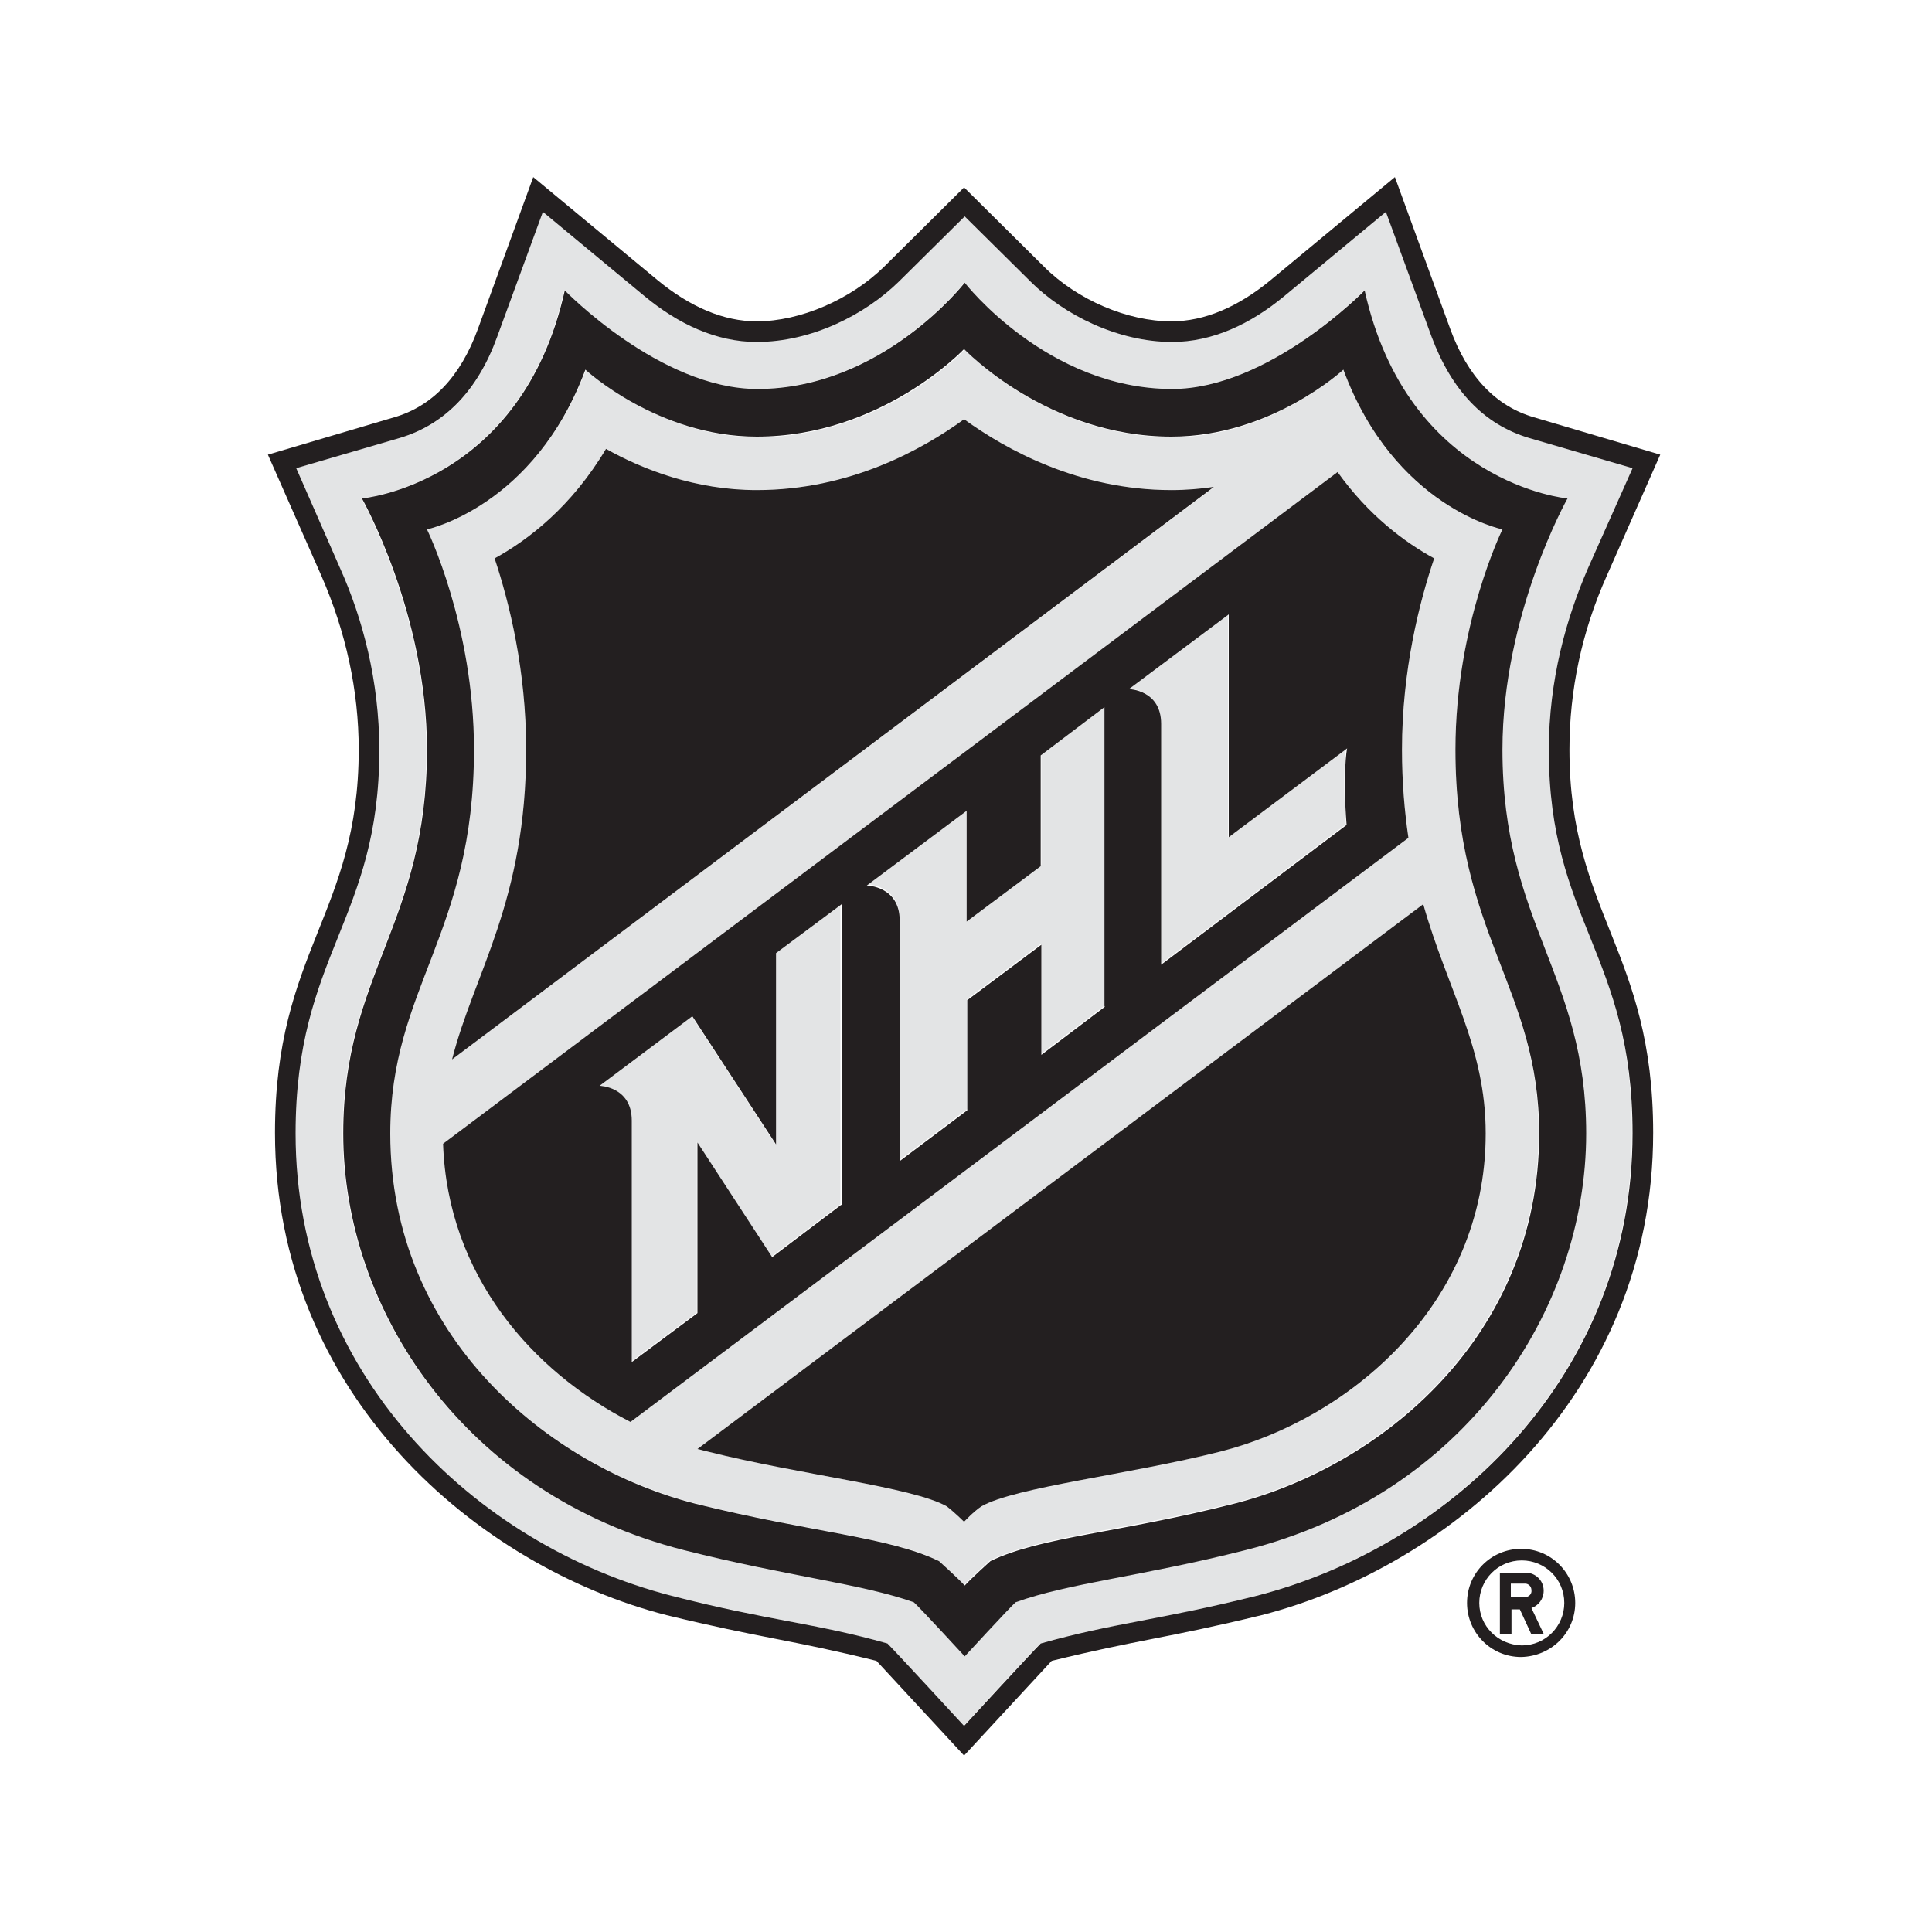 <?xml version="1.0" encoding="utf-8"?>
<!-- Generator: Adobe Illustrator 23.0.1, SVG Export Plug-In . SVG Version: 6.00 Build 0)  -->
<svg version="1.1" id="Layer_1" xmlns="http://www.w3.org/2000/svg" xmlns:xlink="http://www.w3.org/1999/xlink" x="0px" y="0px"
	 viewBox="0 0 300 300" style="enable-background:new 0 0 300 300;" xml:space="preserve">
<style type="text/css">
	.st0{fill:#E3E4E5;}
	.st1{fill:#231F20;}
</style>
<path class="st0" d="M240.6,116.4c0-10.9,2.6-20.5,6.1-28.3l6.8-15.5l-16.1-4.7c-7-2.1-12.1-7.3-15.1-15.7l-7.1-19.4l-15.8,13.1
	c-5.2,4.3-11.1,7.1-17.4,7.1c-8.4,0-16.8-4.2-22-9.4l-10.2-10.1l-10.2,10.1c-5.2,5.2-13.6,9.4-22,9.4c-6.3,0-12.2-2.8-17.4-7.1
	l-15.9-13l-7.1,19.4c-3,8.4-8.1,13.6-15.1,15.7L46,72.7l6.8,15.5c3.4,7.8,6,17.4,6,28.3c0,26.5-13,31.7-13,59.5
	c0,37.2,27.7,63.9,58.4,71.8c15.2,3.8,22.2,4.2,33.5,7.4c1.5,1.5,11.9,12.8,11.9,12.8s10.4-11.3,11.9-12.8
	c11.3-3.2,18.4-3.5,33.5-7.4c30.7-7.9,58.4-34.6,58.4-71.8C253.5,148.2,240.6,142.9,240.6,116.4 M193.4,240.6
	c-16.2,4.1-27.4,5.2-35.7,8.1c-1.1,1-7.9,8.4-7.9,8.4s-6.9-7.5-7.9-8.4c-8.2-3-19.5-4-35.7-8.1c-34.3-8.6-53-37.3-53-64.6
	c0-24.8,13-32.5,13-59.6c0-21.1-10.1-39-10.1-39s24.8-2.2,31.5-32.3c0,0,14.9,15.3,29.9,15.3c19.4,0,32.2-16.5,32.2-16.5
	s12.8,16.5,32.2,16.5c15.1,0,29.9-15.3,29.9-15.3c6.7,30.1,31.5,32.3,31.5,32.3s-10.1,17.8-10.1,39c0,27.1,13,34.8,13,59.6
	C246.3,203.3,227.5,232,193.4,240.6"/>
<path class="st0" d="M226,116.4c0-19.3,7.3-34.2,7.3-34.2s-16.9-3.4-24.7-24.8c0,0-11.2,10.5-26.6,10.5c-19.4,0-32.2-13.6-32.2-13.6
	S137,67.9,117.6,67.9C102.2,67.9,91,57.4,91,57.4c-8,21.3-24.8,24.7-24.8,24.7s7.3,14.9,7.3,34.2c0,28.7-13,37-13,59.6
	c0,31.6,24.6,51.7,47.4,57.5c18.1,4.6,29.9,5.1,37.8,8.9c0,0,2.9,2.6,4,3.8c1.1-1.2,4-3.8,4-3.8c7.9-3.8,19.7-4.4,37.8-8.9
	c22.8-5.8,47.4-25.9,47.4-57.5C239,153.4,226,145.1,226,116.4 M81.7,116.4c0-12.3-2.6-22.9-4.9-29.7c5.3-2.9,12-8.1,17.3-17
	c5.7,3.2,13.8,6.4,23.4,6.4c14.5,0,25.7-6.3,32.2-11c6.5,4.7,17.8,11,32.2,11c2.3,0,4.5-0.2,6.7-0.5L70.3,164.4
	C73.7,151.1,81.7,140,81.7,116.4 M97.9,220.8c-15.1-7.8-28.4-22.7-29-43.2L207.7,73.3c4.8,6.7,10.4,10.9,15,13.4
	c-2.3,6.9-5,17.4-5,29.7c0,5.1,0.4,9.6,1,13.7L97.9,220.8z M189.5,225.4c-14.3,3.6-31.8,5.5-37.1,8.5c-1.2,0.9-2.7,2.4-2.7,2.4
	s-1.5-1.6-2.7-2.4c-5.3-3-22.8-4.9-37.1-8.5c-0.5-0.1-1.1-0.3-1.6-0.4L221,140.4c3.8,13.4,9.7,22.2,9.7,35.6
	C230.7,202.8,209.3,220.4,189.5,225.4"/>
<path class="st0" d="M120.4,177.7l-13-19.9L93,168.6c0,0,5,0.1,5,5.4v37.4l10.2-7.6v-26.5l11.6,17.8l10.7-8.1v-46.6l-10.2,7.6
	L120.4,177.7L120.4,177.7z"/>
<path class="st0" d="M161.6,134.3l-11.5,8.6v-17.2l-15.5,11.6c0,0,5.1,0.1,5.1,5.4v37.4l10.5-7.9v-17.1l11.5-8.6v17.1l9.9-7.5v-46.6
	l-9.9,7.5v17.3H161.6z"/>
<path class="st0" d="M190.7,130V95.3l-15.5,11.6c0,0,5,0.1,5,5.4v37.4L209,128c-0.6-7.5,0-11.9,0-11.9L190.7,130z"/>
<path class="st1" d="M211.9,45.1c0,0-14.9,15.3-29.9,15.3c-19.4,0-32.2-16.5-32.2-16.5S137,60.4,117.6,60.4
	c-15.1,0-29.9-15.3-29.9-15.3C81,75.2,56.2,77.4,56.2,77.4s10.1,17.8,10.1,39c0,27.1-13,34.8-13,59.6c0,27.3,18.7,56,52.9,64.7
	c16.2,4.1,27.5,5.2,35.7,8.1c1.1,1,7.9,8.4,7.9,8.4s6.9-7.5,7.9-8.4c8.3-3,19.5-4,35.7-8.1c34.2-8.6,52.9-37.3,52.9-64.7
	c0-24.8-13-32.5-13-59.6c0-21.1,10.1-39,10.1-39S218.6,75.2,211.9,45.1 M226,116.4c0,28.7,13,37,13,59.6c0,31.6-24.6,51.7-47.4,57.5
	c-18.1,4.6-29.9,5.1-37.8,8.9c0,0-2.9,2.6-4,3.8c-1.1-1.2-4-3.8-4-3.8c-7.9-3.8-19.7-4.4-37.8-8.9c-22.8-5.8-47.4-25.9-47.4-57.5
	c0-22.6,13-30.9,13-59.6c0-19.3-7.3-34.2-7.3-34.2S83,78.7,90.9,57.4c0,0,11.2,10.4,26.6,10.4c19.4,0,32.2-13.6,32.2-13.6
	s12.9,13.6,32.2,13.6c15.5,0,26.7-10.4,26.7-10.4c7.9,21.4,24.7,24.8,24.7,24.8S226,97,226,116.4"/>
<path class="st1" d="M225.2,51.1l-8.6-23.6l-19.3,16c-5.1,4.2-10.3,6.4-15.4,6.4c-6.8,0-14.6-3.3-19.8-8.5l-12.4-12.3l-12.4,12.3
	c-5.2,5.1-13,8.5-19.8,8.5c-5.1,0-10.3-2.2-15.4-6.4l-19.3-16l-8.6,23.6c-2.7,7.4-7.1,12-13,13.7l-19.6,5.8l8.3,18.8
	c3.8,8.7,5.8,17.8,5.8,27c0,25.5-13,31.2-13,59.5c0,40.7,31.5,67.4,60.8,74.9c14.8,3.6,19.3,3.8,32.6,7.1
	c1.1,1.2,13.6,14.7,13.6,14.7s12.5-13.5,13.6-14.7c13.4-3.3,17.8-3.5,32.6-7.1c29.3-7.5,60.8-34.2,60.8-74.9c0-28.3-13-34.1-13-59.5
	c0-9.2,1.9-18.3,5.8-27l8.3-18.8l-19.6-5.8C232.3,63.1,227.9,58.5,225.2,51.1 M246.6,88.2c-3.4,7.8-6.1,17.4-6.1,28.3
	c0,26.5,13,31.7,13,59.5c0,37.2-27.7,63.9-58.4,71.8c-15.2,3.8-22.2,4.2-33.5,7.4c-1.5,1.5-11.9,12.8-11.9,12.8
	s-10.4-11.3-11.9-12.8c-11.3-3.2-18.3-3.5-33.5-7.4c-30.7-7.9-58.4-34.6-58.4-71.8c0-27.8,13-33.1,13-59.5c0-10.8-2.6-20.5-6.1-28.3
	L46,72.7L62.1,68c7-2.1,12.1-7.4,15.1-15.7l7.1-19.4L100.1,46c5.2,4.3,11.1,7.1,17.4,7.1c8.5,0,16.8-4.2,22.1-9.4l10.2-10.1
	L160,43.7c5.2,5.2,13.6,9.4,22,9.4c6.3,0,12.2-2.8,17.4-7.1l15.8-13.1l7.1,19.4c3.1,8.3,8.1,13.6,15.1,15.7l16.1,4.7L246.6,88.2z"/>
<path class="st1" d="M207.7,73.3L68.8,177.6c0.7,20.5,13.9,35.4,29.1,43.2l120.8-90.7c-0.6-4.1-1-8.6-1-13.7c0-12.3,2.7-22.9,5-29.7
	C218.1,84.2,212.5,80,207.7,73.3 M130.6,187.1l-10.7,8.1l-11.6-17.8v26.5l-10.2,7.6V174c0-5.3-5-5.4-5-5.4l14.4-10.8l13,19.9V148
	l10.2-7.6v46.7H130.6z M171.6,156.3l-9.9,7.5v-17.1l-11.5,8.6v17.1l-10.5,7.9v-37.4c0-5.3-5.1-5.4-5.1-5.4l15.5-11.6v17.2l11.5-8.6
	v-17.2l9.9-7.5v46.5H171.6z M209.1,128.1l-28.8,21.7v-37.4c0-5.3-5-5.4-5-5.4l15.5-11.6V130l18.4-13.8
	C209.1,116.2,208.5,120.6,209.1,128.1"/>
<path class="st1" d="M181.9,76.1c-14.4,0-25.7-6.3-32.2-11c-6.5,4.7-17.7,11-32.2,11c-9.5,0-17.7-3.2-23.4-6.4
	c-5.3,8.9-12,14.1-17.3,17c2.3,6.9,4.9,17.4,4.9,29.7c0,23.6-8.1,34.7-11.5,48.1l118.3-88.9C186.5,75.9,184.2,76.1,181.9,76.1"/>
<path class="st1" d="M108.3,225c0.5,0.1,1.1,0.3,1.6,0.4c14.3,3.6,31.8,5.5,37.1,8.5c1.2,0.9,2.7,2.4,2.7,2.4s1.5-1.6,2.7-2.4
	c5.3-3,22.8-4.9,37.1-8.5c19.8-5,41.2-22.7,41.2-49.4c0-13.4-5.9-22.2-9.7-35.6L108.3,225z"/>
<path class="st1" d="M244.6,248.9c0-4.6-3.7-8.4-8.4-8.4c-4.6,0-8.4,3.7-8.4,8.4c0,4.6,3.7,8.4,8.4,8.4
	C240.9,257.2,244.6,253.5,244.6,248.9 M229.7,248.9c0-3.6,2.9-6.6,6.6-6.6c3.6,0,6.6,2.9,6.6,6.6c0,3.6-2.9,6.6-6.6,6.6
	C232.6,255.4,229.7,252.5,229.7,248.9"/>
<path class="st1" d="M239.7,253.7l-1.9-4c1.1-0.4,1.9-1.4,1.9-2.7c0-1.6-1.3-2.8-2.8-2.8h-4v9.6h1.8v-3.9h1.3l1.8,3.9h1.9V253.7z
	 M236.8,248h-2.2v-2.1h2.2c0.6,0,1,0.5,1,1C237.9,247.5,237.4,248,236.8,248"/>
</svg>
